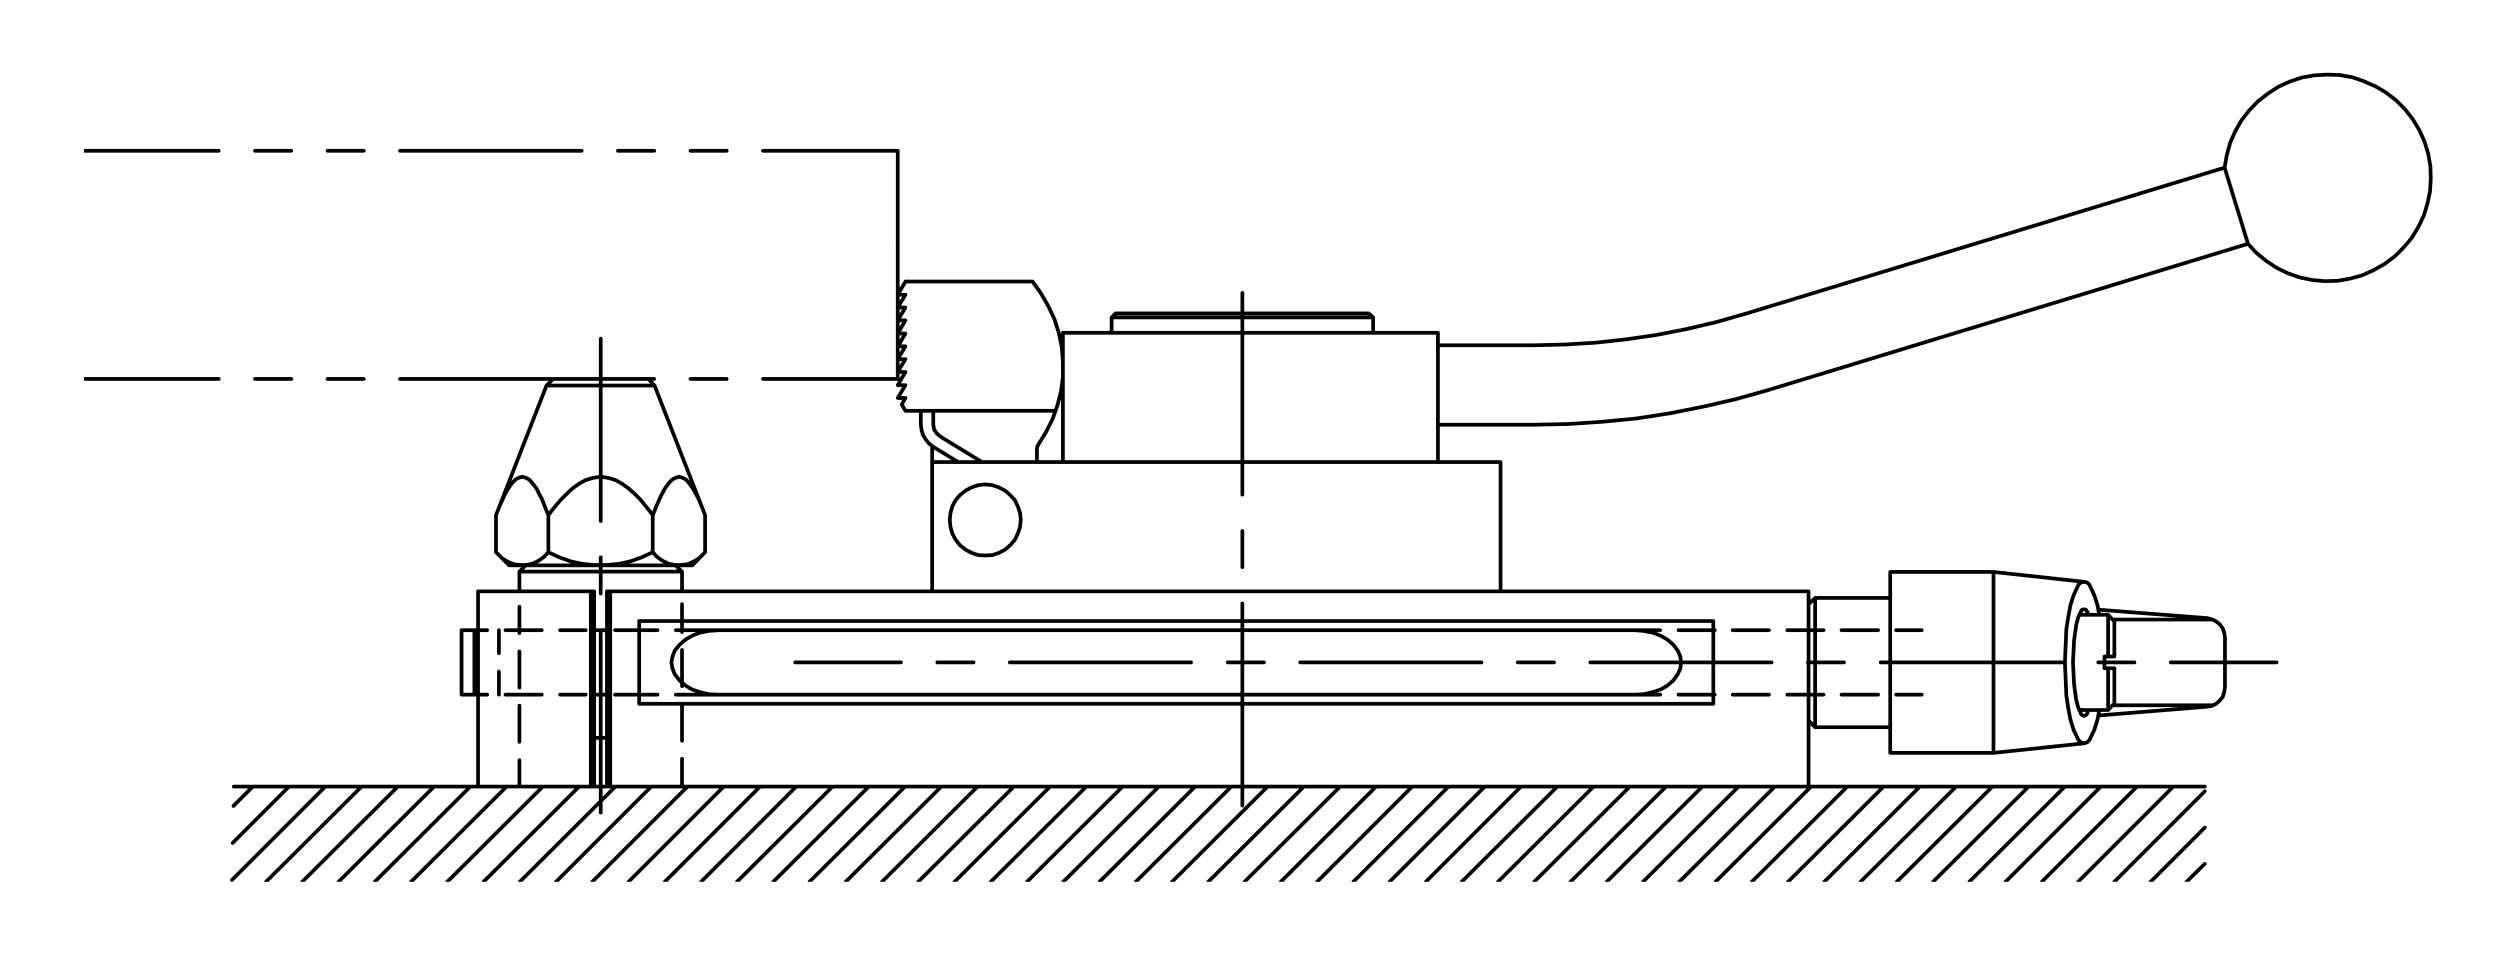 <?xml version="1.0" encoding="utf-8"?>
<!-- Generator: Adobe Illustrator 15.1.0, SVG Export Plug-In . SVG Version: 6.00 Build 0)  -->
<!DOCTYPE svg PUBLIC "-//W3C//DTD SVG 1.1//EN" "http://www.w3.org/Graphics/SVG/1.1/DTD/svg11.dtd">
<svg version="1.1" id="Layer_1" xmlns="http://www.w3.org/2000/svg" xmlns:xlink="http://www.w3.org/1999/xlink" x="0px" y="0px"
	 width="387px" height="151px" viewBox="0 0 387 151" enable-background="new 0 0 387 151" xml:space="preserve">
<g>
	<g>
		<defs>
			<rect id="SVGID_1_" x="13" y="10.5" width="364" height="126"/>
		</defs>
		<clipPath id="SVGID_2_">
			<use xlink:href="#SVGID_1_"  overflow="visible"/>
		</clipPath>
		
			<path clip-path="url(#SVGID_2_)" fill="none" stroke="#000000" stroke-width="0.576" stroke-linecap="round" stroke-linejoin="round" stroke-miterlimit="10" d="
			M74.001,91.543v30.217h17.971 M279.963,121.76V91.543H93.956 M265.223,96.135v12.812 M265.223,96.135H98.945 M98.945,108.947
			h166.277 M279.963,111.555l1.02,1.021 M280.982,92.564l-1.02,0.963 M280.982,92.564v20.012 M308.592,116.545V88.539
			 M308.592,116.545h-15.986 M292.605,88.539h15.986 M292.605,92.564h-11.623 M292.605,88.539v28.006 M292.605,112.576h-11.623
			 M293.512,97.553h3.969 M290.734,97.553h-5.67 M282.287,97.553h-5.613 M273.84,97.553h-5.613 M265.449,97.553h-5.613
			 M257.002,97.553h-3.969l0,0 M293.512,107.531h3.969 M290.734,107.531h-5.67 M282.287,107.531h-5.613 M273.84,107.531h-5.613
			 M265.449,107.531h-5.613 M257.002,107.531h-3.969l0,0l1.418-0.057l1.418-0.342l1.189-0.396l1.078-0.623l0.906-0.793l0.68-0.965
			l0.398-0.85l0.113-0.965l-0.113-0.906l-0.398-0.908l-0.68-0.906l-0.906-0.793l-1.078-0.625l-1.189-0.453l-1.418-0.283
			l-1.418-0.113 M75.418,97.553h-3.969 M78.252,97.553h5.613 M86.699,97.553h3.969l0,0 M75.418,107.531h-3.969 M78.252,107.531
			h5.613 M86.699,107.531h3.969l0,0 M327.301,108.891l-0.965,1.021 M327.301,96.191l-0.965-1.02v6.463h0.965V96.191 M322.596,115.07
			l-14.004,1.475 M308.592,88.539l14.004,1.529 M321.857,95.172h4.479 M326.336,109.912h-4.479 M323.332,95.172l-0.283-0.566
			l-0.17-0.229l-0.283-0.057l-0.283,0.057l-0.172,0.229l-0.453,1.02l-0.283,1.078l-0.34,2.438l-0.17,3.4l0.17,3.402l0.34,2.438
			l0.283,1.076l0.453,1.078l0.172,0.17l0.283,0.113l0.283-0.113l0.17-0.17l0.283-0.623 M324.977,95.172l-0.283-1.475l-0.512-1.588
			l-0.736-1.586l-0.34-0.34l-0.51-0.115l-0.512,0.115l-0.34,0.34l-0.736,1.586l-0.51,1.588l-0.342,1.871l-0.283,1.814l-0.227,5.158
			l0.227,5.16l0.283,1.869l0.342,1.814l0.51,1.645l0.736,1.531l0.34,0.34l0.512,0.17l0.51-0.17l0.34-0.34l0.736-1.531l0.512-1.645
			l0.283-1.473 M324.807,94.377l16.836,1.305 M341.643,109.4l-16.836,1.361 M344.422,106.396v-7.711 M342.551,95.908h-15.533
			 M327.018,109.174h15.533 M344.422,98.686l-0.113-0.736l-0.227-0.68l-0.455-0.625l-0.566-0.453l-0.68-0.34l-0.738-0.17
			 M341.643,109.4l0.738-0.113l0.68-0.34l0.566-0.51l0.455-0.566l0.227-0.738l0.113-0.736 M104.558,87.518H81.37l-0.964,0.965
			 M104.558,87.518l1.021,0.965v3.061 M92.992,80.658V52.426 M92.992,86.271v5.611 M92.992,97.553v28.232l0,0 M84.375,87.518H81.37
			 M101.553,87.518h3.005 M325.77,101.635h1.531 M327.301,103.449h-1.531v-1.814 M326.336,103.449v6.463 M327.301,108.891v-5.441
			 M336.031,102.541h16.383 M330.418,102.541h-5.611 M319.193,102.541h-28.062 M285.461,102.541h-5.611 M274.236,102.541h-28.062
			 M240.562,102.541h-5.613 M229.336,102.541h-28.062 M195.662,102.541h-5.613 M184.38,102.541h-28.062 M150.705,102.541h-5.613
			 M139.479,102.541h-16.384l0,0 M98.945,96.135v12.812 M108.299,107.133l1.418,0.342l1.474,0.057 M107.165,106.736l-1.077-0.623
			 M107.165,106.736l1.134,0.396 M105.182,105.32l-0.737-0.965 M105.182,105.32l0.906,0.793 M104.104,103.506l-0.17-0.965
			L104.104,103.506l0.341,0.85 M104.104,101.635l0.341-0.908L104.104,101.635l-0.17,0.906 M105.182,99.82l0.906-0.793
			 M105.182,99.82l-0.737,0.906 M107.165,98.402l1.134-0.453 M107.165,98.402l-1.077,0.625 M109.717,97.666l1.474-0.113
			 M109.717,97.666l-1.418,0.283 M71.449,97.553v9.979 M73.434,107.531v-9.979 M77.232,97.553v3.572 M77.232,103.959v3.572l0,0
			 M111.19,97.553h141.843 M253.033,107.531H111.19 M105.578,88.482H80.406 M94.467,91.543v30.217h-0.511V91.543 M91.972,91.543
			v30.217h-0.51V91.543H91.972H74.001 M93.956,121.76h186.007 M93.956,114.221h-1.984 M91.972,97.553h1.984 M93.956,107.531h-1.984
			 M95.203,97.553h6.576 M104.614,97.553h6.576l0,0 M101.779,107.531h-6.576 M104.614,107.531h6.576l0,0 M36.187,121.76h305.116
			 M80.406,91.543v-3.061 M80.406,93.924v4.082 M80.406,100.84v5.613 M80.406,109.23v5.613 M80.406,117.678v4.082l0,0
			 M105.578,97.836v-4.309 M105.578,100.613v5.613 M105.578,109.061v5.613 M105.578,117.451v4.309l0,0 M192.316,124.707V93.414
			 M192.316,87.801v-5.611 M192.316,76.576V45.339l0,0 M152.009,71.531l-6.463-3.969 M144.525,69.207l3.799,2.324 M157.904,79.41
			l0.113,1.078L157.904,79.41l-0.34-1.02l-0.453-0.963l-0.737-0.795l-0.794-0.68l-0.964-0.51l-1.021-0.342l-1.077-0.113
			l-1.077,0.113l-1.02,0.342l-0.964,0.51l-0.851,0.68l-0.681,0.795l-0.51,0.963l-0.284,1.02l-0.113,1.078l0.113,1.078l0.284,1.02
			l0.51,0.963l0.681,0.852l0.851,0.68l0.964,0.51l1.02,0.34l1.077,0.059l1.077-0.059l1.021-0.34l0.964-0.51l0.794-0.68l0.737-0.852
			l0.453-0.963l0.34-1.02l0.113-1.078 M142.654,66.542l-0.113-0.851L142.654,66.542l0.227,0.794l0.454,0.736l0.51,0.624l0.681,0.511
			 M144.582,66.429l-0.113-0.737L144.582,66.429l0.396,0.624l0.567,0.51 M142.541,65.691v-2.098 M144.469,63.594v2.098
			 M140.16,63.594h23.244 M237.5,65.748l5.273-0.113l5.215-0.34l5.271-0.511l5.16-0.793l5.158-1.021l5.16-1.19l5.045-1.418
			 M242.205,53.333l-4.705,0.113 M242.205,53.333l4.764-0.284l4.705-0.51l4.705-0.681l4.648-0.906l4.592-1.077l4.592-1.305
			 M237.5,65.748h-14.91 M222.59,53.446h14.91 M140.16,57.585l-1.19,2.041h1.19l-1.19,1.983h1.19l-0.567,1.021 M140.16,57.585h-1.19
			 M138.97,59.626h1.19 M140.16,61.609h-1.19 M232.285,71.531v20.012 M144.299,91.543V69.036 M144.299,71.531h87.986
			 M232.285,91.543h-87.986 M164.538,71.531V51.519 M222.59,51.519v20.013 M222.59,51.519h-58.052 M160.513,69.547v1.984
			 M349.297,39.16l-1.305-1.418 M349.297,39.16l1.531,1.247l1.645,1.077l1.756,0.851l1.814,0.623l1.928,0.397l1.928,0.17
			l1.984-0.057l1.928-0.341l1.871-0.51l1.756-0.794l1.701-0.964l1.588-1.19l1.361-1.36l1.246-1.474l1.021-1.701l0.85-1.758
			l0.566-1.871l0.396-1.87l0.115-1.984l-0.057-1.928l-0.342-1.928l-0.566-1.87l-0.793-1.758l-1.021-1.701l-1.189-1.53l-1.361-1.36
			l-1.588-1.247l-1.643-0.964l-1.814-0.794l-1.814-0.624l-1.928-0.34l-1.984-0.057l-1.928,0.113l-1.928,0.34l-1.871,0.624
			l-1.756,0.794l-1.645,1.077l-1.531,1.19l-1.359,1.417l-1.191,1.531l-0.965,1.7l-0.793,1.814l-0.51,1.871l-0.34,1.927
			l-74.154,22.62 M273.783,60.362l74.209-22.62l-3.627-11.792 M139.593,62.63l0.567,0.964 M160.739,68.81l-0.17,0.341l-0.057,0.396
			 M138.97,53.616l1.19-1.984 M140.16,55.601h-1.19 M138.97,53.616h1.19l-1.19,1.984 M138.97,49.591h1.19 M140.16,47.607h-1.19
			 M138.97,45.623h1.19 M140.16,47.607l-1.19,1.983 M138.97,47.607l1.19-1.984h-1.19l1.19-2.041 M140.16,51.632h-1.19l1.19-2.041
			 M140.16,55.601l-1.19,1.984 M140.16,43.582h19.672 M161.93,66.882l-1.19,1.928 M161.93,66.882l1.021-2.04l0.737-2.098
			l0.566-2.211l0.284-2.212v-2.268l-0.171-2.268l-0.453-2.211l-0.681-2.154l-0.964-2.041l-1.134-1.984l-1.304-1.813 M172.078,49.138
			v2.381 M172.701,48.514h39.174 M172.701,48.514l-0.623,0.624 M212.557,49.138v2.381 M212.557,49.138l-0.682-0.624L212.557,49.138
			h-40.479 M181.432,136.5l14.797-14.74 M190.616,121.76l-14.797,14.74 M170.207,136.5l14.797-14.74 M179.391,121.76l-14.796,14.74
			 M158.981,136.5l14.797-14.74 M168.166,121.76l-14.797,14.74 M147.757,136.5l14.797-14.74 M156.941,121.76l-14.797,14.74
			 M136.532,136.5l14.796-14.74 M145.716,121.76l-14.797,14.74 M125.307,136.5l14.797-14.74 M134.491,121.76l-14.797,14.74
			 M114.082,136.5l14.797-14.74 M123.266,121.76l-14.739,14.74 M102.913,136.5l14.74-14.74 M112.041,121.76l-14.74,14.74
			 M91.688,136.5l14.74-14.74 M100.816,121.76l-14.74,14.74 M80.464,136.5l14.796-14.74 M89.647,121.76L74.851,136.5 M69.238,136.5
			l14.797-14.74 M78.423,121.76L63.626,136.5 M58.014,136.5l14.796-14.74 M67.197,121.76L52.401,136.5 M46.788,136.5l14.797-14.74
			 M55.973,121.76L41.176,136.5 M35.903,136.217L50.36,121.76 M44.747,121.76l-8.73,8.73 M36.13,124.766l3.005-3.006 M187.045,136.5
			l14.797-14.74 M207.453,121.76l-14.796,14.74 M198.27,136.5l14.74-14.74 M218.621,121.76l-14.738,14.74 M209.494,136.5
			l14.74-14.74 M229.848,121.76l-14.74,14.74 M220.719,136.5l14.74-14.74 M241.072,121.76l-14.797,14.74 M231.889,136.5
			l14.795-14.74 M252.297,121.76L237.5,136.5 M243.113,136.5l14.797-14.74 M263.521,121.76l-14.797,14.74 M254.338,136.5
			l14.797-14.74 M274.746,121.76l-14.795,14.74 M265.562,136.5l14.797-14.74 M285.973,121.76l-14.797,14.74 M276.787,136.5
			l14.797-14.74 M297.197,121.76L282.4,136.5 M288.014,136.5l14.795-14.74 M308.422,121.76l-14.797,14.74 M299.238,136.5
			l14.797-14.74 M319.646,121.76L304.85,136.5 M310.463,136.5l14.74-14.74 M330.814,121.76l-14.738,14.74 M321.688,136.5
			l14.74-14.74 M341.303,122.496L327.301,136.5 M332.912,136.5l8.391-8.391 M341.303,133.723l-2.834,2.777 M33.862,58.662H13
			 M39.476,58.662h5.612 M50.7,58.662h5.612 M61.925,58.662h28.119 M95.657,58.662h5.612 M106.882,58.662h5.612 M118.107,58.662
			h20.862l0,0V23.343h-20.862 M112.494,23.343h-5.612 M101.27,23.343h-5.612 M90.044,23.343H61.925 M56.312,23.343H50.7
			 M45.088,23.343h-5.612 M33.862,23.343H13l0,0 M77.799,77.312l-0.34,0.738L77.799,77.312l0.396-0.85l0.511-0.906l0.624-0.852
			 M80.293,73.969l0.567-0.17L80.293,73.969l-0.51,0.283l-0.453,0.453 M82.334,74.705l-0.396-0.453l-0.511-0.283l-0.566-0.17
			 M82.334,74.705l0.681,0.852l0.453,0.906l0.454,0.85l0.34,0.908l0.624,1.531l0.51-0.682l0.681-0.85l0.793-0.908l0.851-0.85
			l0.964-0.906 M91.802,73.969l1.19-0.17L91.802,73.969l-1.134,0.34l-1.021,0.566l-0.964,0.682 M96.28,74.875l0.964,0.682
			 M96.28,74.875l-1.021-0.566l-1.134-0.34l-1.134-0.17 M97.244,75.557l1.021,0.906l0.851,0.85l0.737,0.908l0.68,0.85l0.511,0.682
			l0.623-1.531l0.397-0.908l0.396-0.85l0.51-0.906l0.624-0.852 M104.558,73.969l0.566-0.17L104.558,73.969l-0.511,0.283
			l-0.453,0.453 M106.599,74.705l-0.397-0.453l-0.51-0.283l-0.567-0.17 M106.599,74.705l0.623,0.852l0.511,0.906l0.453,0.85
			l0.283,0.738 M76.778,79.752l7.823-20.069 M101.326,59.683l7.823,20.069 M107.165,87.518H78.819l-0.227-0.566l-0.851-0.51
			l0.851,0.51l0.964,0.396l0.964,0.113h1.021l0.963-0.227l0.907-0.453l0.794-0.566l0.681-0.738l1.7,0.795l1.758,0.623l1.814,0.396
			l1.87,0.17h1.871l1.871-0.17l1.813-0.396l1.758-0.623l1.701-0.795l0.68,0.738l0.794,0.566l0.907,0.453l1.021,0.227h0.964
			l1.021-0.113l0.907-0.396l0.85-0.51 M76.778,85.477v-5.725 M84.886,79.752v5.725 M78.819,87.518l-2.041-2.041 M101.043,85.477
			v-5.725 M109.149,79.752v5.725l-1.984,2.041 M101.326,59.683H84.602 M85.622,58.662h14.74 M85.622,58.662l-1.021,1.021
			 M101.326,59.683l-0.964-1.021"/>
	</g>
</g>
</svg>
